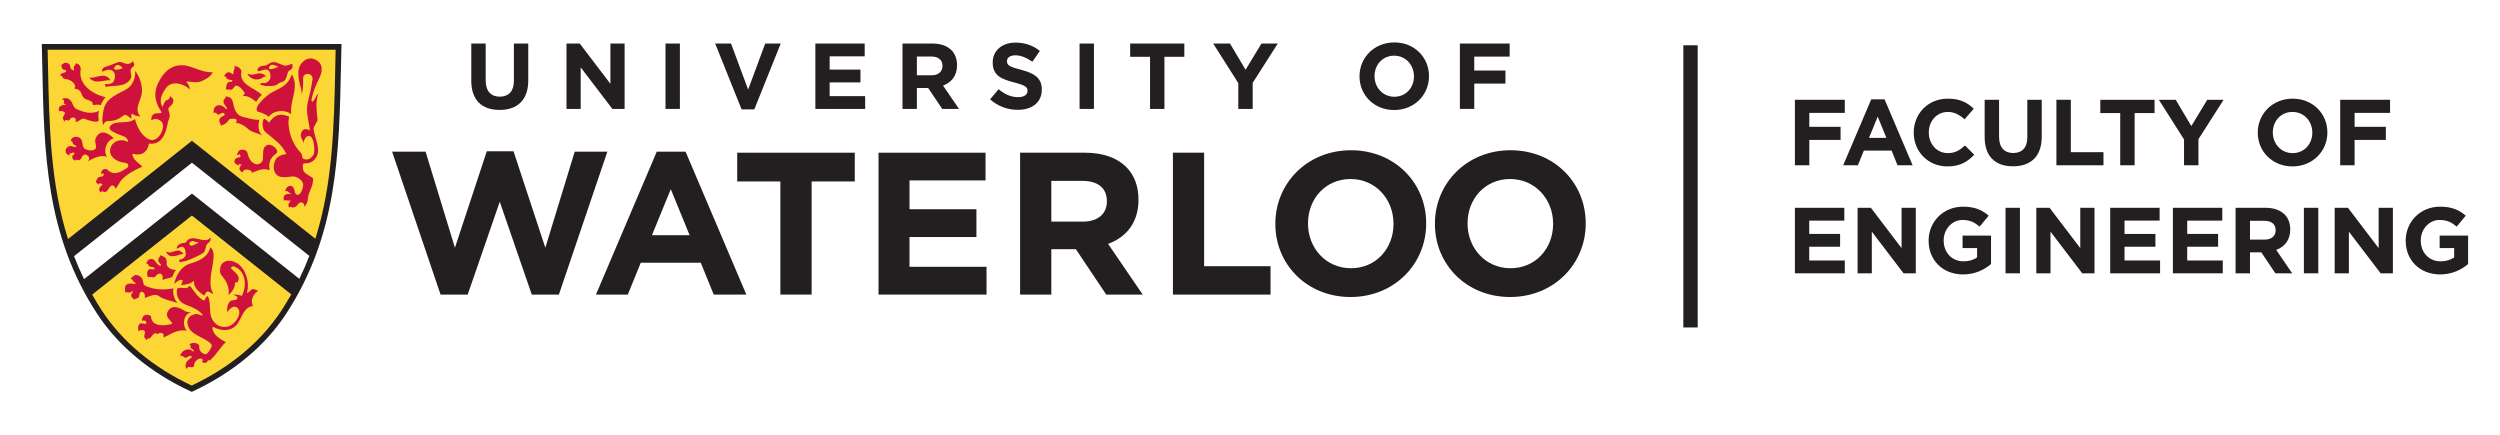 <?xml version="1.0" encoding="UTF-8" standalone="no"?>
<svg
   xmlns:dc="http://purl.org/dc/elements/1.1/"
   xmlns:cc="http://creativecommons.org/ns#"
   xmlns:rdf="http://www.w3.org/1999/02/22-rdf-syntax-ns#"
   xmlns:svg="http://www.w3.org/2000/svg"
   xmlns="http://www.w3.org/2000/svg"
   xmlns:sodipodi="http://sodipodi.sourceforge.net/DTD/sodipodi-0.dtd"
   xmlns:inkscape="http://www.inkscape.org/namespaces/inkscape"
   viewBox="0 0 783.784 136.439"
   height="136.439"
   width="783.784"
   xml:space="preserve"
   id="svg2"
   version="1.1"
   sodipodi:docname="Waterloo_Engineering_Logo_horiz_cmyk.svg"
   inkscape:version="0.92.5 (2060ec1f9f, 2020-04-08)"><sodipodi:namedview
     pagecolor="#ffffff"
     bordercolor="#666666"
     borderopacity="1"
     objecttolerance="10"
     gridtolerance="10"
     guidetolerance="10"
     inkscape:pageopacity="0"
     inkscape:pageshadow="2"
     inkscape:window-width="2084"
     inkscape:window-height="1016"
     id="namedview73"
     showgrid="false"
     fit-margin-top="10"
     fit-margin-left="10"
     fit-margin-right="10"
     fit-margin-bottom="10"
     inkscape:zoom="4.0974166"
     inkscape:cx="37.502359"
     inkscape:cy="51.871969"
     inkscape:window-x="638"
     inkscape:window-y="111"
     inkscape:window-maximized="0"
     inkscape:current-layer="svg2" /><defs
     id="defs6" /><path
     id="path14"
     style="fill:#231f20;fill-opacity:1;fill-rule:nonzero;stroke:none;stroke-width:0.133"
     d="m 122.929,47.557 h 10.495 l 9.204,30.115 9.985,-30.245 h 8.381 l 9.972,30.245 9.212,-30.115 h 10.235 l -15.196,44.796 h -8.499 L 156.685,63.256 146.631,92.353 h -8.509 l -15.192,-44.796"
     inkscape:connector-curvature="0" /><path
     id="path16"
     style="fill:#231f20;fill-opacity:1;fill-rule:nonzero;stroke:none;stroke-width:0.133"
     d="m 205.908,47.547 h 9.028 l 19.052,44.807 h -10.221 l -4.071,-9.99 h -18.804 l -4.068,9.99 h -9.983 z m 10.295,26.184 -5.899,-14.424 -5.907,14.424 z"
     inkscape:connector-curvature="0" /><path
     id="path18"
     style="fill:#231f20;fill-opacity:1;fill-rule:nonzero;stroke:none;stroke-width:0.133"
     d="m 244.655,56.889 h -13.531 v -9.017 h 36.861 v 9.017 h -13.527 v 35.464 h -9.804 V 56.889"
     inkscape:connector-curvature="0" /><path
     id="path20"
     style="fill:#231f20;fill-opacity:1;fill-rule:nonzero;stroke:none;stroke-width:0.133"
     d="m 275.427,47.872 h 33.551 v 8.693 h -23.832 v 9.031 h 20.976 v 8.715 h -20.976 v 9.334 h 24.145 v 8.708 h -33.864 V 47.872"
     inkscape:connector-curvature="0" /><path
     id="path22"
     style="fill:#231f20;fill-opacity:1;fill-rule:nonzero;stroke:none;stroke-width:0.133"
     d="m 319.816,47.872 h 20.344 c 5.649,0 10.029,1.583 12.957,4.513 2.477,2.473 3.811,5.96 3.811,10.156 v 0.133 c 0,7.181 -3.871,11.696 -9.528,13.789 l 10.857,15.89 h -11.439 l -9.525,-14.235 h -7.689 v 14.235 h -9.788 z m 19.704,21.605 c 4.772,0 7.5,-2.54 7.5,-6.288 V 63.063 c 0,-4.203 -2.929,-6.36 -7.693,-6.36 h -9.723 v 12.775 h 9.916"
     inkscape:connector-curvature="0" /><path
     id="path24"
     style="fill:#231f20;fill-opacity:1;fill-rule:nonzero;stroke:none;stroke-width:0.133"
     d="m 367.729,47.872 h 9.781 V 83.452 h 20.823 v 8.902 h -30.604 V 47.872"
     inkscape:connector-curvature="0" /><path
     id="path26"
     style="fill:#231f20;fill-opacity:1;fill-rule:nonzero;stroke:none;stroke-width:0.133"
     d="m 399.839,70.237 v -0.134 c 0,-12.632 9.973,-23 23.712,-23 13.715,0 23.575,10.233 23.575,22.881 v 0.119 c 0,12.656 -9.983,23.012 -23.703,23.012 -13.721,0 -23.584,-10.237 -23.584,-22.878 m 37.044,0 v -0.134 c 0,-7.607 -5.583,-13.978 -13.46,-13.978 -7.881,0 -13.345,6.229 -13.345,13.859 v 0.119 c 0,7.628 5.591,13.989 13.473,13.989 7.873,0 13.332,-6.22 13.332,-13.855"
     inkscape:connector-curvature="0" /><path
     id="path28"
     style="fill:#231f20;fill-opacity:1;fill-rule:nonzero;stroke:none;stroke-width:0.133"
     d="m 449.867,70.237 v -0.134 c 0,-12.632 9.975,-23 23.693,-23 13.735,0 23.583,10.233 23.583,22.881 v 0.119 c 0,12.656 -9.975,23.012 -23.703,23.012 -13.725,0 -23.573,-10.237 -23.573,-22.878 m 37.051,0 v -0.134 c 0,-7.607 -5.589,-13.978 -13.477,-13.978 -7.869,0 -13.341,6.229 -13.341,13.859 v 0.119 c 0,7.628 5.593,13.989 13.461,13.989 7.887,0 13.357,-6.22 13.357,-13.855"
     inkscape:connector-curvature="0" /><path
     id="path30"
     style="fill:#231f20;fill-opacity:1;fill-rule:nonzero;stroke:none;stroke-width:0.133"
     d="M 147.757,25.361 V 13.651 h 4.513 v 11.599 c 0,3.329 1.669,5.059 4.421,5.059 2.748,0 4.417,-1.669 4.417,-4.917 v -11.74 h 4.511 v 11.561 c 0,6.209 -3.483,9.256 -8.988,9.256 -5.504,0 -8.875,-3.072 -8.875,-9.107"
     inkscape:connector-curvature="0" /><path
     id="path32"
     style="fill:#231f20;fill-opacity:1;fill-rule:nonzero;stroke:none;stroke-width:0.133"
     d="m 177.608,13.651 h 4.157 l 9.605,12.62 v -12.62 h 4.452 v 20.493 h -3.837 l -9.929,-13.029 v 13.029 h -4.448 V 13.651"
     inkscape:connector-curvature="0" /><path
     id="path34"
     style="fill:#231f20;fill-opacity:1;fill-rule:nonzero;stroke:none;stroke-width:0.133"
     d="m 208.643,13.651 h 4.509 v 20.493 h -4.509 V 13.651"
     inkscape:connector-curvature="0" /><path
     id="path36"
     style="fill:#231f20;fill-opacity:1;fill-rule:nonzero;stroke:none;stroke-width:0.133"
     d="m 224.217,13.651 h 4.976 l 5.356,14.437 5.36,-14.437 h 4.861 l -8.284,20.643 h -3.985 l -8.284,-20.643"
     inkscape:connector-curvature="0" /><path
     id="path38"
     style="fill:#231f20;fill-opacity:1;fill-rule:nonzero;stroke:none;stroke-width:0.133"
     d="m 255.628,13.651 h 15.46 v 4.011 h -10.977 v 4.161 h 9.659 v 4.008 h -9.659 v 4.305 h 11.123 v 4.008 H 255.628 V 13.651"
     inkscape:connector-curvature="0" /><path
     id="path40"
     style="fill:#231f20;fill-opacity:1;fill-rule:nonzero;stroke:none;stroke-width:0.133"
     d="m 292.024,23.607 c 2.191,0 3.457,-1.173 3.457,-2.901 v -0.06 c 0,-1.929 -1.349,-2.928 -3.547,-2.928 h -4.481 v 5.889 z m -9.081,-9.956 h 9.372 c 2.608,0 4.629,0.729 5.975,2.079 1.14,1.14 1.756,2.752 1.756,4.685 v 0.06 c 0,3.308 -1.785,5.385 -4.393,6.353 l 5.008,7.316 h -5.268 l -4.396,-6.556 h -3.543 v 6.556 h -4.511 V 13.651"
     inkscape:connector-curvature="0" /><path
     id="path42"
     style="fill:#231f20;fill-opacity:1;fill-rule:nonzero;stroke:none;stroke-width:0.133"
     d="m 310.408,31.156 2.663,-3.188 c 1.844,1.524 3.777,2.488 6.12,2.488 1.844,0 2.953,-0.729 2.953,-1.932 v -0.056 c 0,-1.144 -0.7,-1.728 -4.127,-2.608 -4.127,-1.055 -6.791,-2.197 -6.791,-6.264 v -0.06 c 0,-3.719 2.988,-6.18 7.171,-6.18 2.987,0 5.535,0.939 7.613,2.608 l -2.343,3.396 c -1.815,-1.259 -3.603,-2.021 -5.327,-2.021 -1.728,0 -2.637,0.789 -2.637,1.787 v 0.06 c 0,1.345 0.883,1.78 4.425,2.689 4.153,1.087 6.496,2.577 6.496,6.153 v 0.06 c 0,4.067 -3.107,6.349 -7.524,6.349 -3.103,0 -6.239,-1.083 -8.693,-3.281"
     inkscape:connector-curvature="0" /><path
     id="path44"
     style="fill:#231f20;fill-opacity:1;fill-rule:nonzero;stroke:none;stroke-width:0.133"
     d="m 338.459,13.651 h 4.507 v 20.493 h -4.507 V 13.651"
     inkscape:connector-curvature="0" /><path
     id="path46"
     style="fill:#231f20;fill-opacity:1;fill-rule:nonzero;stroke:none;stroke-width:0.133"
     d="m 360.555,17.808 h -6.235 v -4.157 h 16.981 v 4.157 h -6.239 v 16.336 h -4.508 V 17.808"
     inkscape:connector-curvature="0" /><path
     id="path48"
     style="fill:#231f20;fill-opacity:1;fill-rule:nonzero;stroke:none;stroke-width:0.133"
     d="m 388.224,26.061 -7.875,-12.411 h 5.269 l 4.889,8.224 4.976,-8.224 h 5.121 l -7.873,12.329 v 8.164 h -4.508 v -8.083"
     inkscape:connector-curvature="0" /><path
     id="path50"
     style="fill:#231f20;fill-opacity:1;fill-rule:nonzero;stroke:none;stroke-width:0.133"
     d="m 443.297,23.956 v -0.055 c 0,-3.516 -2.583,-6.444 -6.215,-6.444 -3.627,0 -6.143,2.868 -6.143,6.384 v 0.06 c 0,3.508 2.572,6.436 6.207,6.436 3.628,0 6.151,-2.868 6.151,-6.381 z m -17.073,0 v -0.055 c 0,-5.833 4.6,-10.601 10.923,-10.601 6.324,0 10.861,4.712 10.861,10.541 v 0.06 c 0,5.825 -4.597,10.593 -10.925,10.593 -6.319,0 -10.859,-4.708 -10.859,-10.539"
     inkscape:connector-curvature="0" /><path
     id="path52"
     style="fill:#231f20;fill-opacity:1;fill-rule:nonzero;stroke:none;stroke-width:0.133"
     d="m 457.692,13.651 h 15.604 v 4.097 h -11.097 v 4.365 h 9.777 v 4.097 h -9.777 v 7.933 h -4.507 V 13.651"
     inkscape:connector-curvature="0" /><path
     id="path56"
     style="fill:#fcd634;fill-opacity:1;fill-rule:nonzero;stroke:none;stroke-width:0.133"
     d="M 60.188,44.744 20.701,75.832 C 14.354,56.171 14.532,35.623 14.019,14.693 h 92.128 c -0.511,20.979 -0.276,41.447 -6.664,61.153 L 60.188,44.744"
     inkscape:connector-curvature="0" /><path
     id="path58"
     style="fill:#fcd634;fill-opacity:1;fill-rule:nonzero;stroke:none;stroke-width:0.133"
     d="m 92.159,92.608 c -0.972,1.728 -2.011,3.449 -3.128,5.161 -7.019,10.787 -17.456,18.761 -28.924,24.087 -11.517,-5.327 -21.95,-13.3 -28.973,-24.087 -1.095,-1.676 -3.066,-5.043 -3.066,-5.043 L 60.188,67.093 92.159,92.608"
     inkscape:connector-curvature="0" /><path
     id="path60"
     style="fill:#cf123c;fill-opacity:1;fill-rule:nonzero;stroke:none;stroke-width:0.133"
     d="m 33.157,30.472 c -4.668,-0.988 -8.82,-4.456 -7.818,-8.857 0.011,-0.045 -0.179,-1.14 -0.582,-1.289 -0.034,-0.015 -0.097,-0.139 -0.167,-0.156 -0.175,-0.045 -0.324,-0.123 -0.473,-0.232 -0.052,-0.036 -0.271,-0.111 -0.271,-0.189 -0.082,0.183 -0.068,0.347 -0.19,0.511 -0.045,0.059 -0.112,0.148 -0.179,0.185 -0.082,0.041 -0.09,0.119 -0.153,0.179 -0.349,0.351 -0.163,0.888 -0.111,1.289 0.019,0.096 0.06,0.224 -0.064,0.247 -0.148,0.029 -0.029,-0.039 -0.201,-0.151 -0.041,-0.021 -0.101,-0.088 -0.145,-0.111 -0.074,-0.029 -0.365,-0.075 -0.413,-0.141 -0.052,-0.075 -0.03,-0.105 -0.101,-0.164 C 22.128,21.443 22.112,21.156 21.993,20.859 21.974,20.801 21.926,20.541 21.926,20.485 c 0,-0.299 -0.759,-0.779 -0.465,-0.532 0.1,0.085 -0.019,-0.12 -0.426,-0.22 -0.256,-0.068 -0.555,-0.052 -0.842,-0.015 -0.063,0.011 -0.119,0.059 -0.16,0.089 -0.298,0.231 -0.57,0.503 -0.957,0.521 0.063,-0.041 0.101,0.037 0.127,0.071 0.186,0.239 0.052,0.529 0.16,0.789 0.108,0.257 0.294,0.455 0.514,0.633 0.212,0.164 0.581,-0.06 0.745,0.231 0,-0.007 0.347,0.083 0.007,0.425 -0.629,0.633 -1.326,0.119 -1.844,1.296 0.786,-0.335 0.872,0.864 1.207,0.905 1.505,0.204 2.648,0.473 3.474,1.996 0.504,0.931 -0.905,0.972 0.369,1.192 0.648,0.112 1.08,0.436 1.404,0.897 0.343,0.476 0.391,1.125 0.756,1.572 0.269,0.32 0.369,0.388 0.694,0.656 0.141,0.119 0.607,0.241 0.778,0.283 0.176,0.049 0.28,0.133 0.444,0.193 0.175,0.068 0.361,0.127 0.511,0.249 0.123,0.104 0.443,0.213 0.517,0.363 0.131,0.252 0.027,0.513 0.165,0.769 0.04,0.072 0.238,0.012 0.323,0.039 0.074,0.025 0.253,0.037 0.302,0.025 0.305,-0.067 0.38,-0.089 0.607,-0.115 0.346,-0.041 0.309,0.071 0.759,0.048 0.093,0 0.131,0.067 0.261,0.067 0.089,0 0.238,0.096 0.264,0.015 0.134,-0.424 0.358,-0.841 0.615,-1.259 0.25,-0.413 0.227,-0.455 0.548,-0.893 -0.038,0.015 0.409,-0.299 0.373,-0.305"
     inkscape:connector-curvature="0" /><path
     id="path62"
     style="fill:#cf123c;fill-opacity:1;fill-rule:nonzero;stroke:none;stroke-width:0.133"
     d="m 21.512,31.016 c 1.367,0.737 1.184,2.555 2.414,3.143 2.19,1.043 4.805,1.759 7.137,0.615 -0.518,1.62 0.056,2.976 -0.171,3.159 -0.734,0.584 -2.958,-0.112 -4.38,-0.673 -0.98,-0.396 -1.777,1.064 -2.861,0.937 0.056,-0.125 0.179,-0.499 0.105,-0.729 -0.168,-0.529 -0.306,-0.685 -1.184,-0.581 -0.567,0.06 -0.328,0.529 -1.177,0.947 -0.335,-0.201 -1.051,-0.425 -1.155,0.212 -0.048,0.297 -0.644,-1.032 -0.525,-1.255 0.555,-0.992 0.667,-1.227 0.629,-1.443 -0.067,-0.328 -1.269,-0.771 -1.422,-0.495 -0.376,0.655 -1.479,-2.112 1.777,-1.937 -0.875,-0.559 -0.774,-0.655 -0.569,-1.325 0.026,-0.093 -0.303,-0.44 -0.526,-0.201 -0.075,-0.257 0.1,-0.537 0.302,-0.565 0.535,-0.076 1.061,-0.105 1.608,0.193"
     inkscape:connector-curvature="0" /><path
     id="path64"
     style="fill:#cf123c;fill-opacity:1;fill-rule:nonzero;stroke:none;stroke-width:0.133"
     d="m 27.99,24.311 c 1.974,0.455 4.928,-2.093 6.645,0.909 -1.267,-0.461 -5.009,1.541 -6.645,-0.909"
     inkscape:connector-curvature="0" /><path
     id="path66"
     style="fill:#cf123c;fill-opacity:1;fill-rule:nonzero;stroke:none;stroke-width:0.133"
     d="m 44.515,28.676 c -0.041,2.577 -2.708,5.356 -0.544,7.808 -0.883,-0.012 -1.929,-0.321 -2.543,-0.82 -0.343,-0.276 -0.269,1.229 -0.223,1.537 0.041,0.265 -1.643,-1.583 -2.272,-1.136 -1.787,1.285 -2.561,1.815 -5.213,1.915 -0.737,0.023 -1.121,0.619 -1.329,1.26 -0.599,-1.227 -0.153,-4.024 0.19,-5.26 0.938,-3.404 4.356,-4.417 7.105,-6.041 1.966,-1.169 2.808,-3.46 2.708,-5.692 1.396,1.744 2.154,4.243 2.123,6.429"
     inkscape:connector-curvature="0" /><path
     id="path68"
     style="fill:#cf123c;fill-opacity:1;fill-rule:nonzero;stroke:none;stroke-width:0.133"
     d="m 31.961,57.668 c 0.335,0.073 0.085,0.349 -0.045,0.432 -0.271,0.187 -0.461,0.409 -0.633,0.677 -0.134,0.201 -0.224,0.425 -0.175,0.673 0.033,0.183 0.097,0.348 0.164,0.515 0.045,0.1 0.142,0.16 0.22,0.251 0.03,0.029 0.153,0.183 0.153,0.192 -0.075,-0.26 0.294,-0.52 0.38,-0.472 1.699,0.987 1.795,-1.009 2.816,-1.688 0.432,-0.289 1.408,0.045 1.154,0.932 1.012,-0.544 1.313,-1.907 2.103,-2.764 1.751,-1.9 4.198,-3.159 6.522,-4.183 -0.841,-0.893 -2.078,-1.643 -2.703,-2.663 -0.313,-0.508 -0.682,-1.497 0.003,-1.32 2.858,0.749 4.459,-0.996 4.779,-3.243 4.228,0.549 5.329,-3.452 5.9,-6.476 0.276,-1.468 1.077,-1.595 0.201,-4.091 -0.365,-1.045 1.877,-1.388 1.493,-3.196 -0.104,-0.499 -0.723,-0.997 -1.088,-1.057 0.351,0.973 -1.281,1.219 -1.456,1.617 -0.276,0.621 -0.677,1.121 -0.733,1.772 -1.379,-1.907 -0.261,-4.2 1.032,-5.989 1.888,-2.599 5.803,-1.232 7.452,0.444 0.031,-0.843 -0.621,-1.912 -1.157,-2.428 1.541,-0.197 3.215,0.74 5.316,-0.373 1.213,-0.644 2.439,-1.196 3.008,-2.633 -2.581,0.357 -6.079,-1.632 -8.403,-2.037 -4.339,-0.752 -7.248,2.208 -8.799,5.732 -1.545,3.524 -0.555,6.153 1.121,8.787 0.421,0.667 -1.489,0.228 -2.241,0.623 -0.735,0.376 -1.036,1.281 -0.868,2.081 0.924,-0.993 3.377,-0.384 3.599,1.319 0.301,2.295 -2.012,5.632 -4.243,4.631 -2.392,-1.073 -3.748,-3.591 -4.541,-6.433 -2.041,1.763 -5.824,0.309 -7.578,2.027 -1.668,1.635 2.602,2.745 4.267,3.512 0.611,0.288 1.225,0.916 1.125,1.688 -2.604,-1.531 -5.742,0.204 -5.589,2.987 0.116,2.076 2.658,3.369 4.78,3.548 0.883,0.067 1.416,1.049 0.343,1.724 -1.885,1.177 -3.984,2.489 -6.014,0.361 -0.34,-0.353 -1.554,-0.135 -1.792,0.515 -0.119,0.312 -0.156,0.796 -0.108,1.113 0.108,-0.189 0.239,-0.465 0.41,-0.443 0.201,0.021 0.443,0.235 0.417,0.383 -0.174,1.048 -1.546,0.369 -1.97,1.181 -0.007,0.015 -0.03,0.029 -0.041,0.052 -0.025,0.067 -0.063,0.127 -0.093,0.183 -0.275,0.555 -0.659,0.897 0.026,1.329 -0.018,-0.104 0.335,0.44 0.328,0.533 0.037,-0.5 0.555,-0.492 0.555,-0.492 l 0.301,0.033 0.303,0.135"
     inkscape:connector-curvature="0" /><path
     id="path70"
     style="fill:#cf123c;fill-opacity:1;fill-rule:nonzero;stroke:none;stroke-width:0.133"
     d="m 23.147,47.872 c -0.268,-0.085 -0.547,0.019 -0.815,0.137 -0.168,0.075 -0.373,-0.004 -0.477,0.168 -0.063,0.104 -0.1,0.219 -0.067,0.339 0.019,0.063 0.045,0.183 0.097,0.22 -0.354,-0.029 -0.689,-0.268 -0.964,-0.515 -0.086,-0.081 -0.142,-0.171 -0.228,-0.257 -0.052,-0.059 -0.048,-0.163 -0.085,-0.241 -0.037,-0.081 -0.019,-0.176 -0.023,-0.263 -0.007,-0.243 -0.014,-0.499 0.097,-0.725 0.048,-0.105 0.1,-0.209 0.175,-0.3 0.059,-0.077 0.119,-0.133 0.186,-0.2 0.182,-0.172 0.384,-0.309 0.627,-0.38 0.349,-0.104 0.737,-0.075 1.072,0.075 0.269,0.112 0.589,0.1 0.868,0.179 0.153,0.041 0.432,-0.395 0.227,-0.44 -0.886,-0.216 -0.883,-0.461 -1.214,-1.356 -0.157,-0.179 -0.357,0.023 -0.447,0.116 -0.004,-1.721 2.041,-1.836 2.894,-1.151 1.266,1.012 0.316,3.005 1.869,3.553 0.808,0.289 1.665,0.511 2.499,0.156 1.501,-0.637 0.007,-2.145 0.488,-3.424 0.979,-2.573 3.151,-2.707 5.736,-0.227 -2.313,0.768 -3.394,3.825 -2.127,5.839 -2.041,-0.797 -4.611,0.552 -6.045,1.464 1.333,-1.333 -0.54,-2.409 -1.009,-2.171 l -0.57,0.395 c -0.272,0.343 -0.294,0.7 -0.63,1.028 -0.186,0.185 -0.294,0.219 -0.54,0.283 -0.339,0.089 -0.547,0.06 -0.848,-0.137 -0.056,-0.033 -0.239,0.04 -0.272,0.089 -0.164,0.197 -0.007,0.301 -0.011,0.376 -0.033,-0.029 -0.242,-0.201 -0.276,-0.224 -0.19,-0.141 -0.413,-0.268 -0.533,-0.469 -0.119,-0.197 -0.2,-0.696 -0.067,-0.968 0.134,-0.268 0.406,-0.353 0.589,-0.54 0.172,-0.172 -0.033,-0.436 -0.241,-0.467"
     inkscape:connector-curvature="0" /><path
     id="path72"
     style="fill:#cf123c;fill-opacity:1;fill-rule:nonzero;stroke:none;stroke-width:0.133"
     d="m 72.789,25.137 c 0.185,0.12 -0.015,0.451 -0.224,0.511 -0.249,0.071 -0.596,-0.033 -0.816,0.048 -0.972,0.357 -0.972,2.749 -0.837,2.473 0.145,-0.305 0.86,-0.104 1.327,-0.015 0.748,0.152 1.317,-1.371 1.816,-1.329 1.167,0.108 2.259,1.557 2.705,2.513 0.077,0.172 -0.492,0.179 -0.529,0.768 1.595,-0.149 2.935,0.887 4.087,1.828 0.563,-0.972 1.128,-1.575 1.761,-2.212 -2.395,-2.328 -7.152,-3.051 -6.419,-7.296 0.101,-0.544 -0.517,-1.021 -0.792,-1.289 -0.307,-0.297 -1.013,-0.312 -1.449,-0.417 0.459,0.939 -0.365,1.036 -0.245,2.525 0,0.052 -0.135,0.02 -0.187,0 -0.287,-0.127 -0.529,-0.301 -0.8,-0.472 -0.251,-0.153 -0.477,-0.112 -0.753,-0.072 -0.164,0.023 -0.317,0.097 -0.455,0.197 -0.227,0.16 -0.343,0.369 -0.499,0.6 -0.031,0.041 -0.06,0.089 -0.097,0.127 -0.052,0.052 -0.152,0.216 -0.16,0.295 0.124,-0.012 0.511,0.019 0.577,0.123 0.112,0.171 0.112,0.372 0.247,0.536 0.163,0.208 0.301,0.216 0.54,0.317 0.372,0.156 0.704,0.227 1.109,0.189"
     inkscape:connector-curvature="0" /><path
     id="path74"
     style="fill:#cf123c;fill-opacity:1;fill-rule:nonzero;stroke:none;stroke-width:0.133"
     d="m 78.98,23.428 c 1.493,-0.108 2.976,-1.255 4.627,0.681 -0.305,-0.145 -0.659,-0.193 -0.848,-0.044 -1.824,1.475 -4.047,0.976 -5.216,-0.849 0.476,-0.079 1.053,0.241 1.437,0.212"
     inkscape:connector-curvature="0" /><path
     id="path76"
     style="fill:#cf123c;fill-opacity:1;fill-rule:nonzero;stroke:none;stroke-width:0.133"
     d="m 85.444,28.847 c 2.455,-1.236 4.936,-2.233 5.944,-5.281 0.201,-0.596 0.652,0.887 0.683,0.969 1.3,3.717 -1.289,7.412 -0.756,11.204 -0.864,-0.529 -1.837,-0.895 -2.787,-0.924 -3.371,-0.097 -4.172,1.952 -4.361,1.765 -0.924,-0.939 -3.579,-1.74 -3.384,-1.564 -1.576,-1.453 2.971,-5.305 4.661,-6.169"
     inkscape:connector-curvature="0" /><path
     id="path78"
     style="fill:#cf123c;fill-opacity:1;fill-rule:nonzero;stroke:none;stroke-width:0.133"
     d="m 78.735,53.585 c 0.335,0.521 -0.112,-0.295 0.271,0.589 1.777,-0.745 3.615,-1.595 5.581,-0.797 -0.872,-3.997 2.045,-4.969 2.276,-5.565 0.369,-0.96 -1.579,-2.867 -3.047,-2.333 -1.876,0.671 -1.095,3.033 -1.448,4.691 -0.195,0.913 -1.328,1.587 -2.271,1.263 -1.549,-0.536 -2.172,-1.981 -2.555,-3.601 -0.257,-1.079 -2.359,-1.208 -2.817,-0.323 -1.288,2.501 0.771,-0.291 0.637,1.608 -0.023,0.324 -1.508,0.081 -1.843,1.209 -0.228,0.772 0.505,1.285 1.421,1.555 0.172,0.052 -0.177,-0.38 0.056,-0.477 0.168,-0.063 0.843,0.297 0.76,0.343 -0.883,0.539 -1.113,1.792 0.469,2.339 0.012,0.004 -0.115,-0.455 0.004,-0.54 1.236,-0.92 2.521,0.071 2.525,0.041"
     inkscape:connector-curvature="0" /><path
     id="path80"
     style="fill:#cf123c;fill-opacity:1;fill-rule:nonzero;stroke:none;stroke-width:0.133"
     d="m 52.001,78.863 c 1.479,0.685 1.956,-0.052 3.896,-0.364 0.272,-0.045 1.368,0.671 1.684,1.034 -1.945,0.307 -4.313,1.996 -5.58,-0.67"
     inkscape:connector-curvature="0" /><path
     id="path82"
     style="fill:#cf123c;fill-opacity:1;fill-rule:nonzero;stroke:none;stroke-width:0.133"
     d="m 51.212,80.42 c -0.093,-0.104 -0.22,-0.142 -0.339,-0.185 -0.12,-0.06 -0.249,-0.105 -0.391,-0.12 -0.035,-0.007 -0.28,-0.061 -0.317,-0.075 -0.007,0.083 0.104,0.312 0.041,0.366 -0.157,0.149 -0.213,0.11 -0.336,0.297 -0.045,0.075 -0.097,0.149 -0.115,0.232 -0.035,0.171 -0.108,0.364 -0.131,0.559 -0.004,0.096 0.033,0.327 0.056,0.416 0.015,0.052 0.119,0.261 0.148,0.321 0,0 0.236,0.254 0.224,0.237 0.272,0.276 0.049,0.112 0.383,0.455 0.176,0.156 -0.077,0.44 -0.241,0.395 -1.143,-0.327 -1.304,-1.661 -2.343,-2.063 -0.76,-0.292 -1.848,0.297 -1.963,1.452 0.253,-0.075 0.521,0.023 0.571,0.232 0.279,1.161 1.984,0.468 2.021,1.288 0.033,0.536 -1.273,-0.089 -1.788,0.253 -0.681,0.455 -0.775,1.765 -0.175,2.525 0.623,-0.59 1.393,0.276 1.996,-0.156 0.421,-0.298 0.571,-0.722 1.003,-0.917 1.308,-0.581 1.695,0.627 1.404,1.84 0.708,-0.327 2.373,-0.669 2.753,-0.775 0.688,-0.185 0.717,-1.78 1.564,-2.369 -1.2,-0.005 -2.679,-0.528 -3.013,-1.689 -0.031,-0.128 0.055,-0.269 0.067,-0.411 0.029,-0.448 -0.012,-0.879 -0.183,-1.289 -0.015,-0.044 -0.06,-0.096 -0.093,-0.148 -0.044,-0.068 -0.085,-0.134 -0.131,-0.202 -0.119,-0.164 -0.297,-0.247 -0.465,-0.349 -0.077,-0.045 -0.171,-0.061 -0.227,-0.134"
     inkscape:connector-curvature="0" /><path
     id="path84"
     style="fill:#cf123c;fill-opacity:1;fill-rule:nonzero;stroke:none;stroke-width:0.133"
     d="m 42.413,88.675 c 0.522,1.012 -2.059,-0.619 -3.028,0.893 -0.309,0.484 -0.141,1.572 -0.141,2.191 0.592,-0.544 1.18,0.483 2.29,-0.5 0.123,0.112 0.253,0.179 0.085,0.351 -0.409,0.416 -0.637,0.931 -0.421,1.423 0.134,0.327 1.054,0.976 1.062,0.924 0.093,-0.671 1.229,0 1.404,-1.312 0.077,-0.536 0.235,-1.429 1.017,-1.109 0.707,0.298 0.857,1.102 0.689,1.9 1.136,-0.365 3.128,-1.535 4.316,-0.671 1.603,1.155 4.228,1.632 6.101,2.212 -1.244,-0.864 -1.639,-3.115 -1.431,-4.581 -2.945,0.581 -6.04,0.484 -8.772,-0.781 -0.748,-0.344 -0.648,-1.208 -0.875,-1.923 -0.253,-0.796 -1.263,-1.534 -2.175,-1.467 -0.492,0.036 -1.669,1.066 -1.445,1.118 -0.078,-0.016 -0.074,0.148 -0.112,0.222 0.22,-0.141 0.503,0 0.6,0.237 0.075,0.172 0.145,0.351 0.283,0.493 0.167,0.164 0.458,0.202 0.551,0.38"
     inkscape:connector-curvature="0" /><path
     id="path86"
     style="fill:#cf123c;fill-opacity:1;fill-rule:nonzero;stroke:none;stroke-width:0.133"
     d="m 49.476,104.772 c 0.571,-0.7 1.047,-0.327 1.296,-0.32 0.6,0.021 0.559,0.864 0.496,1.4 2.343,-1.132 4.573,-2.748 7.327,-2.153 -1.603,-1.676 -1.036,-5.273 1.229,-5.72 0,0 -1.46,-0.24 -1.617,-0.336 -1.967,-1.243 -4.372,-2.436 -5.695,0.18 -0.66,1.296 0.551,2.345 1.452,3.417 0.164,0.195 -0.1,0.315 -0.312,0.373 -2.149,0.552 -6.116,0.872 -6.296,-2.347 -0.019,-0.327 -0.848,-0.594 -1.385,-0.581 -1.593,0.054 -1.568,2.079 -1.389,1.939 0.351,-0.263 1.416,-0.164 1.289,0.647 -0.12,0.76 -1.605,-0.403 -2.197,0.366 -0.5,0.633 -0.481,1.684 -0.131,2.391 -0.071,-0.26 0.231,-0.455 0.392,-0.476 1.652,-0.276 1.747,0.298 1.255,1.9 -0.037,0.12 0.488,1.132 0.837,1.221 -0.029,-0.008 -0.023,-0.231 0.027,-0.306 0.044,-0.074 0.127,-0.133 0.208,-0.163 0.183,-0.06 0.365,-0.052 0.544,-0.098 0.089,-0.03 0.153,-0.083 0.235,-0.127 0.131,-0.081 0.22,-0.2 0.309,-0.32 0.388,-0.476 0.727,-1.103 1.375,-1.161 0.297,-0.031 0.488,0.104 0.744,0.268"
     inkscape:connector-curvature="0" /><path
     id="path88"
     style="fill:#cf123c;fill-opacity:1;fill-rule:nonzero;stroke:none;stroke-width:0.133"
     d="m 66.576,112.244 c 1.509,-1.497 2.604,-3.501 4.216,-4.961 -1.768,-1.044 -3.967,-2.131 -4.197,-4.477 -0.019,-0.156 0.243,-0.335 0.305,-0.304 2.463,1.384 5.785,1.496 7.565,-1.021 1.431,-2.033 2.056,-5.335 4.849,-5.528 -0.932,-1.78 0.116,-3.844 1.647,-4.789 -0.519,-0.195 -1.181,-0.619 -1.763,-0.515 -0.704,0.127 -1.005,1.08 -1.809,1.229 1.267,-4.268 -1.184,-10.228 -5.881,-10.124 -0.883,0.022 -2.023,0.731 -2.309,1.692 -0.272,0.908 -0.409,2.048 0.241,2.831 1.539,1.84 2.649,3.851 2.164,6.279 1.096,-0.945 2.105,-2.339 2.068,-3.82 -0.004,-0.375 0.675,-0.107 0.771,-0.263 1.289,-1.878 -0.816,-3.047 -1.929,-4.231 -0.309,-0.32 0.477,-0.82 0.577,-0.781 4.031,1.206 4.413,6.168 2.685,9.392 -0.457,-0.572 -2.168,-0.379 -2.745,-0.58 1.889,0.953 1.397,1.087 1.323,1.401 -0.141,0.566 -1.836,0.32 -2.164,0.736 -0.565,0.723 -0.991,1.044 -1.035,3.442 0.781,-0.848 1.805,-2.121 2.916,-1.556 2.376,1.221 -0.119,5.319 -2.355,5.997 -1.911,0.58 -3.676,-0.031 -4.861,-1.692 -1.712,-2.405 -0.468,-5.317 -1.683,-7.761 -1.013,0.253 -0.783,1.57 -1.311,1.333 -1.863,-0.866 -2.921,-2.854 -4.269,-4.523 -0.559,0.202 -0.808,0.715 -1.344,0.693 -0.797,-0.037 -2.301,-0.275 -2.627,0.119 -0.368,0.469 -0.644,3.852 2.648,5.081 2.236,0.835 4.008,1.58 5.417,3.321 -0.947,0.076 -1.275,-0.38 -2.045,-0.408 -0.76,-0.031 -1.237,0.268 -1.815,0.559 -0.547,0.281 -1.188,1.355 -1.08,2.22 0.515,4.096 5.327,4.148 7.539,6.74 0.384,0.44 -0.577,2.22 -1.487,2.943 -0.771,0.612 -2.621,-0.931 -2.319,-2.242 0.241,-1.044 -2.284,-1.744 -3.167,-0.545 0.349,-0.044 0.439,0.195 0.405,0.351 -0.156,0.969 1.04,1.006 1.003,1.497 -0.056,0.679 -0.641,-0.282 -1.103,-0.372 -1.02,-0.201 -2.033,0.157 -2.629,0.968 -0.18,0.246 -0.581,0.641 -0.403,1.058 0.779,-0.38 1.184,0.833 1.911,0.454 0.443,-0.223 0.804,-0.611 1.337,-0.476 0.213,0.06 0.432,0.344 0.239,0.461 -1.42,0.917 -2.555,2.187 -1.527,3.648 0.025,-0.344 0.293,-0.583 0.509,-0.642 0.413,-0.118 0.961,0.163 1.367,0.03 0.659,-0.223 0.317,-0.871 0.569,-1.34 0.396,-0.743 1.737,-1.964 2.493,-1.069 0.137,0.156 0.029,0.756 -0.377,0.756 0.413,0 0.791,0.402 1.144,0.328 0.101,-0.015 0.205,-0.015 0.295,-0.068 0.081,-0.036 0.171,-0.059 0.231,-0.119 0.167,-0.172 0.361,-0.347 0.388,-0.607 0.304,0.022 0.688,0.059 0.889,-0.208 0.189,-0.255 0.432,-0.456 0.644,-0.656"
     inkscape:connector-curvature="0" /><path
     id="path90"
     style="fill:#cf123c;fill-opacity:1;fill-rule:nonzero;stroke:none;stroke-width:0.133"
     d="m 59.712,82.611 c 2.637,-0.737 5.568,-2.108 6.201,-5.037 0.801,0.478 1.051,1.572 1.061,2.243 0.056,3.673 -1.549,6.855 -0.771,10.699 0.089,0.432 0.883,1.801 0.521,1.645 -0.44,-0.2 -1.368,-1.073 -1.877,-0.671 -0.64,0.5 -0.596,1.297 -0.905,1.11 -1.159,-0.708 -2.384,-1.751 -2.951,-3.092 -0.215,-0.514 -0.125,-1.602 -0.267,-1.444 -0.88,0.96 -2.687,1.161 -4.023,1.371 0.305,-0.276 0.577,-1.371 0.528,-1.595 -1.049,-0.529 -2.559,1.273 -2.537,1.043 0.057,-0.581 0.12,-0.76 0.176,-0.917 0.783,-2.308 2.261,-4.64 4.843,-5.355"
     inkscape:connector-curvature="0" /><path
     id="path92"
     style="fill:#cf123c;fill-opacity:1;fill-rule:nonzero;stroke:none;stroke-width:0.133"
     d="m 38.231,21.472 c 0.112,-0.051 0.168,-0.125 0.157,-0.144 -0.961,-1.341 -2.114,-1.208 -2.598,-0.012 -0.332,0.812 1.592,0.552 2.441,0.156 m 1.874,-1.431 c 0.681,-0.015 1.188,-0.437 1.623,-0.9 -0.033,0.387 0.529,0.931 0.32,1.341 -0.26,0.513 -0.92,0.823 -1.05,1.303 -0.272,0.983 0.518,1.937 -0.056,2.913 -1.698,2.864 -5.395,1.915 -7.921,2.551 0.171,-0.309 -0.044,-0.771 -0.234,-0.897 1.121,0.145 2.611,-0.1 2.913,-0.945 0.368,-1.044 0.555,-1.819 0.063,-2.679 -0.809,-1.427 -2.492,-0.756 -3.755,-0.265 -0.197,-0.879 0.63,-1.419 1.106,-1.541 1.337,-0.351 2.552,-0.932 3.799,-1.393 1.085,-0.411 2.077,0.544 3.19,0.513"
     inkscape:connector-curvature="0" /><path
     id="path94"
     style="fill:#cf123c;fill-opacity:1;fill-rule:nonzero;stroke:none;stroke-width:0.133"
     d="m 87.24,20.959 c 0.104,-0.06 -0.087,0.081 0.003,-0.008 -1.047,-0.521 -2.407,-1.207 -2.887,0.187 -0.349,1.028 1.975,0.309 2.884,-0.179 m 1.671,4.488 c -0.357,0.309 -0.964,0.301 -1.369,0.585 -0.253,0.172 -0.481,0.357 -0.739,0.515 -0.121,0.073 -0.484,0.237 -0.617,0.268 -0.369,0.096 -0.291,0.052 -0.627,0.096 -0.205,0.029 -0.301,0.037 -0.503,0.037 -0.204,0 -0.827,0.019 -1.028,0.015 -0.48,-0.007 -0.563,0.021 -1.043,-0.052 -0.279,-0.044 -0.54,-0.119 -0.8,-0.208 -0.173,-0.06 -0.36,-0.089 -0.547,-0.097 0.023,-0.191 0.045,-0.399 0.197,-0.525 0.201,-0.176 0.243,-0.019 0.532,-0.044 0.011,-0.004 0.416,0.033 0.428,0.033 0.067,0 0.152,-0.004 0.22,-0.016 0.125,-0.017 0.233,-0.044 0.345,-0.096 0.145,-0.068 0.303,-0.112 0.432,-0.216 0.045,-0.037 0.097,-0.075 0.145,-0.12 0.097,-0.092 0.224,-0.141 0.313,-0.249 0.275,-0.331 0.48,-0.659 0.507,-1.091 0.029,-0.32 0.056,-0.648 -0.004,-0.976 -0.008,-0.052 -0.019,-0.104 -0.023,-0.149 -0.021,-0.253 -0.145,-0.492 -0.268,-0.729 -0.733,-1.401 -2.489,-0.031 -3.696,-0.089 0,-0.268 -0.027,-0.76 0.112,-0.935 0.856,-1.108 2.184,-0.563 2.877,-1.073 2.316,-1.717 2.935,-0.48 5.356,0.189 0.729,0.205 1.768,-0.253 2.457,-0.551 0.171,-0.067 0.168,1.028 0.083,1.251 -0.291,0.768 -1.084,0.731 -1.363,1.416 -0.408,1.013 -0.475,2.436 -1.543,2.943"
     inkscape:connector-curvature="0" /><path
     id="path96"
     style="fill:#cf123c;fill-opacity:1;fill-rule:nonzero;stroke:none;stroke-width:0.133"
     d="m 59.857,77.001 c 0.413,0.156 1.641,-0.523 2.085,-0.768 0.112,-0.067 0.187,-0.17 0.272,-0.253 0.008,-0.016 -0.007,-0.044 -0.027,-0.044 -0.353,-0.075 -0.669,-0.097 -1.016,-0.135 -0.257,-0.037 -0.451,-0.208 -0.712,-0.261 -0.067,-0.015 -0.131,-0.007 -0.201,0.024 -0.097,0.036 -0.129,0.111 -0.211,0.148 -0.124,0.052 -0.303,0.052 -0.415,0.156 -0.115,0.104 -0.216,0.203 -0.251,0.351 -0.048,0.172 -0.007,0.424 0.112,0.567 0.093,0.119 0.232,0.172 0.363,0.216 m 3.184,-1.871 c 1.076,0.254 2.247,0.283 2.939,-0.656 0.344,1.453 -0.991,1.64 -1.236,2.346 -0.372,1.088 -0.351,2.168 -1.397,2.727 -2.089,1.11 -4.7,2.444 -7.096,2.644 0.019,-0.296 -0.181,-0.833 0.201,-0.848 0.839,-0.037 1.491,-0.662 1.684,-1.161 0.261,-0.686 -0.037,-2.362 -0.663,-2.691 -0.723,-0.379 -1.352,0.201 -2.019,0.492 -0.276,-0.731 0.868,-1.952 2.663,-1.84 -0.048,-0.008 0.887,-1.028 0.845,-0.991 1.173,-0.812 2.459,-0.403 4.079,-0.023"
     inkscape:connector-curvature="0" /><path
     id="path98"
     style="fill:#cf123c;fill-opacity:1;fill-rule:nonzero;stroke:none;stroke-width:0.133"
     d="m 95.597,64.963 c -0.033,-0.357 0.845,-1.408 0.868,-2.183 0.085,-2.629 1.668,-3.869 1.717,-6.676 0.007,-0.735 -3.024,-1.424 -3.159,-3.003 -0.063,-0.783 -0.32,-1.915 0.465,-1.893 1.005,0.016 1.993,-0.164 2.704,-0.788 3.173,-2.792 0.495,-6.609 0.112,-9.98 -0.085,-0.743 1.281,-2.333 1.244,-2.855 -0.224,-2.86 -0.752,-5.468 0.268,-8.276 -0.797,0.716 -1.04,1.892 -1.709,2.496 -0.324,0.297 -0.484,-0.365 -0.461,-0.469 0.399,-2.473 1.385,-4.633 2.528,-6.981 1.356,-2.785 0.675,-5.047 -1.828,-5.876 -2.295,-0.764 -4.511,1.371 -4.761,3.568 -0.231,2.015 0.4,4.428 0.872,6.079 0.139,0.484 0.056,1.031 0.157,1.448 0.412,-1.665 0.457,-3.4 0.432,-5.165 -0.008,-0.425 0.335,-1.001 0.775,-1.132 1.489,-0.432 2.26,0.648 2.164,1.485 -0.328,2.637 -0.86,4.66 -1.491,7.279 -0.723,2.991 0.351,5.956 0.664,8.868 -1.148,-0.679 -2.392,-0.707 -2.835,1.08 -0.243,0.951 0.613,1.949 0.879,2.791 0.027,-1.144 1.107,-2.705 2.152,-2.008 1.285,0.857 1.333,4.959 1.048,5.5 -0.623,1.188 -1.651,2.037 -3.073,1.62 -0.801,-0.239 -0.476,-1.423 -0.957,-1.929 -2.559,-2.644 -3.724,-5.809 -3.944,-9.463 -0.035,-0.533 0.245,-1.941 0.167,-1.971 -3.344,-1.377 -4.887,-0.004 -6.276,1.971 -0.239,-0.6 -1.516,-1.435 -1.616,-1.248 -0.635,1.177 -0.451,3.315 0.499,4.145 2.577,2.232 5.136,3.729 6.585,6.915 -1.549,0.201 -3.057,0.648 -3.651,2.268 -0.621,1.688 -0.409,4.039 1.375,4.724 1.453,0.563 3.953,-0.063 4.5,0.003 1.541,0.203 3.271,1.536 3.028,2.995 -0.012,0.075 -0.663,3.489 -2.137,2.645 -0.801,-0.461 -0.351,-2.332 -1.573,-2.623 -1.639,-0.401 -2.044,1.896 -1.836,1.699 0.527,-0.499 0.888,0.328 1.904,0.887 -3.437,-0.745 -2.369,2.408 -2.247,2.057 0.176,-0.491 0.801,0.024 2.035,-0.067 0.041,0 -0.269,0.261 -0.287,0.291 -0.193,0.313 -0.291,0.469 -0.429,0.805 -0.067,0.156 -0.06,0.328 -0.036,0.492 0.015,0.171 0.073,0.312 0.167,0.461 0.015,0.029 0.049,0.059 0.087,0.081 0.015,0 0.063,0.081 0.069,0.081 0.079,0.008 -0.063,-0.245 0.135,-0.26 0.045,0 0.193,-0.023 0.231,-0.007 0.093,0.029 0.208,0.088 0.305,0.119 0.087,0.021 0.179,0.037 0.28,0.052 0.231,0.029 0.316,0.037 0.521,-0.031 0.171,-0.059 0.347,-0.096 0.511,-0.216 -0.224,0.157 0.241,-0.223 0.22,-0.179 0.215,-0.461 0.349,-0.327 0.395,-0.409 0.364,-0.693 0.681,-0.76 1.489,-0.663 0.077,0.008 0.227,0.171 0.276,0.245 0.055,0.089 0.223,0.521 0.193,0.365 0.06,0.32 0.257,0.521 0.287,0.835"
     inkscape:connector-curvature="0" /><path
     id="path100"
     style="fill:#cf123c;fill-opacity:1;fill-rule:nonzero;stroke:none;stroke-width:0.133"
     d="m 70.808,33.313 c -0.208,-0.131 -0.276,-0.451 -0.421,-0.584 -0.044,-0.045 -0.083,-0.097 -0.127,-0.149 -0.071,-0.075 -0.108,-0.179 -0.135,-0.276 -0.141,-0.491 -0.071,-1.072 0.373,-1.4 0.019,-0.016 0.015,-0.045 0.023,-0.06 0.025,-0.045 0.092,-0.067 0.104,-0.104 0.011,-0.045 0.085,-0.045 0.06,-0.097 0.033,0.011 0.033,-0.029 0.044,-0.044 0.089,-0.112 0.093,-0.317 -0.079,-0.373 0.147,0.012 0.287,0.008 0.432,0.041 0.056,0.011 0.112,0.025 0.164,0.033 0.544,0.071 1.229,0.313 1.375,0.861 l 0.189,0.219 c 0.567,1.312 0.373,4.544 3.52,5.319 1.64,0.407 3.285,0.917 4.967,0.887 -0.407,1.636 -0.403,3.713 0.895,4.901 -1.887,-1.031 -3.145,-0.812 -4.784,-2.369 -0.735,-0.691 -2.44,-1.637 -3.263,-1.496 -0.343,0.052 0.469,-1.095 -0.291,-1.323 -0.496,-0.145 -1.821,-0.116 -2.049,0.228 -1.087,1.635 -2.231,1.624 -2.615,1.955 0.44,-0.376 -1.783,-2.187 0.98,-3.169 0.261,-0.096 0.361,-0.7 0.033,-0.849 -0.54,-0.249 -0.987,0.123 -1.523,0.432 -0.611,0.365 -0.752,-0.96 -1.711,-0.473 -0.201,-2.841 2.332,-3.08 3.837,-1.315 0.104,0.133 0.528,-0.023 0.353,-0.175 l -0.353,-0.619"
     inkscape:connector-curvature="0" /><path
     id="path102"
     style="fill:#231f20;fill-opacity:1;fill-rule:nonzero;stroke:none;stroke-width:0.133"
     d="m 105.111,20.955 c -0.388,18.649 -0.771,36.579 -6.247,53.894 L 60.177,44.133 21.33,74.937 c -5.509,-17.348 -5.889,-35.317 -6.28,-54.008 -0.034,-1.773 -0.074,-3.555 -0.116,-5.341 H 105.229 c -0.041,1.795 -0.079,3.583 -0.119,5.367 z M 88.279,97.287 C 81.933,107.029 72.193,115.183 60.107,120.873 47.997,115.197 38.246,107.044 31.883,97.287 c -1.066,-1.633 -2.056,-3.279 -2.988,-4.926 L 60.173,67.571 91.307,92.288 c -0.943,1.675 -1.944,3.338 -3.028,4.999 z M 23.215,80.308 60.173,51.011 l 36.803,29.224 c -0.924,2.412 -1.96,4.804 -3.123,7.195 L 60.177,60.688 26.347,87.512 c -1.162,-2.391 -2.201,-4.789 -3.133,-7.204 z m -10.112,-66.508 0.022,0.916 c 0.053,2.089 0.093,4.172 0.137,6.249 0.567,27.104 1.099,52.705 17.123,77.296 6.606,10.145 16.759,18.583 29.346,24.416 l 0.376,0.179 0.376,-0.179 c 12.567,-5.848 22.7,-14.284 29.297,-24.416 16.019,-24.583 16.556,-50.173 17.119,-77.269 0.048,-2.089 0.089,-4.179 0.141,-6.276 l 0.023,-0.916 H 13.103"
     inkscape:connector-curvature="0" /><path
     id="path104"
     style="fill:#231f20;fill-opacity:1;fill-rule:nonzero;stroke:none;stroke-width:0.133"
     d="m 527.747,14.196 h 4.5 V 102.663 h -4.5 V 14.196"
     inkscape:connector-curvature="0" /><path
     id="path106"
     style="fill:#231f20;fill-opacity:1;fill-rule:nonzero;stroke:none;stroke-width:0.133"
     d="m 562.728,31.281 h 15.636 v 4.108 h -11.12 v 4.371 h 9.8 v 4.107 h -9.8 v 7.951 h -4.516 V 31.281"
     inkscape:connector-curvature="0" /><path
     id="path108"
     style="fill:#231f20;fill-opacity:1;fill-rule:nonzero;stroke:none;stroke-width:0.133"
     d="m 591.416,43.221 -2.728,-6.659 -2.728,6.659 z m -4.752,-12.088 h 4.167 l 8.801,20.684 h -4.724 l -1.879,-4.605 h -8.683 l -1.879,4.605 h -4.605 l 8.801,-20.684"
     inkscape:connector-curvature="0" /><path
     id="path110"
     style="fill:#231f20;fill-opacity:1;fill-rule:nonzero;stroke:none;stroke-width:0.133"
     d="m 599.98,41.608 v -0.059 c 0,-5.839 4.401,-10.62 10.708,-10.62 3.873,0 6.191,1.291 8.099,3.168 l -2.876,3.315 c -1.584,-1.437 -3.197,-2.317 -5.251,-2.317 -3.463,0 -5.956,2.875 -5.956,6.396 v 0.059 c 0,3.521 2.435,6.455 5.956,6.455 2.347,0 3.784,-0.939 5.397,-2.407 l 2.875,2.905 c -2.112,2.259 -4.459,3.667 -8.419,3.667 -6.045,0 -10.533,-4.664 -10.533,-10.561"
     inkscape:connector-curvature="0" /><path
     id="path112"
     style="fill:#231f20;fill-opacity:1;fill-rule:nonzero;stroke:none;stroke-width:0.133"
     d="M 622.215,43.016 V 31.281 h 4.519 v 11.617 c 0,3.344 1.672,5.075 4.429,5.075 2.757,0 4.429,-1.672 4.429,-4.928 V 31.281 h 4.519 v 11.588 c 0,6.22 -3.491,9.271 -9.007,9.271 -5.516,0 -8.889,-3.08 -8.889,-9.124"
     inkscape:connector-curvature="0" /><path
     id="path114"
     style="fill:#231f20;fill-opacity:1;fill-rule:nonzero;stroke:none;stroke-width:0.133"
     d="m 644.713,31.281 h 4.517 v 16.429 h 10.239 v 4.107 h -14.756 V 31.281"
     inkscape:connector-curvature="0" /><path
     id="path116"
     style="fill:#231f20;fill-opacity:1;fill-rule:nonzero;stroke:none;stroke-width:0.133"
     d="m 664.719,35.448 h -6.249 v -4.167 h 17.016 v 4.167 h -6.248 v 16.369 h -4.519 V 35.448"
     inkscape:connector-curvature="0" /><path
     id="path118"
     style="fill:#231f20;fill-opacity:1;fill-rule:nonzero;stroke:none;stroke-width:0.133"
     d="m 684.724,43.72 -7.892,-12.439 h 5.281 l 4.9,8.244 4.987,-8.244 h 5.133 l -7.891,12.351 v 8.185 h -4.519 v -8.097"
     inkscape:connector-curvature="0" /><path
     id="path120"
     style="fill:#231f20;fill-opacity:1;fill-rule:nonzero;stroke:none;stroke-width:0.133"
     d="m 724.941,41.608 v -0.059 c 0,-3.521 -2.583,-6.455 -6.22,-6.455 -3.639,0 -6.16,2.875 -6.16,6.396 v 0.059 c 0,3.521 2.58,6.455 6.219,6.455 3.637,0 6.161,-2.876 6.161,-6.396 z m -17.104,0 v -0.059 c 0,-5.839 4.607,-10.62 10.943,-10.62 6.337,0 10.884,4.723 10.884,10.561 v 0.059 c 0,5.839 -4.605,10.62 -10.943,10.62 -6.336,0 -10.884,-4.723 -10.884,-10.561"
     inkscape:connector-curvature="0" /><path
     id="path122"
     style="fill:#231f20;fill-opacity:1;fill-rule:nonzero;stroke:none;stroke-width:0.133"
     d="m 733.681,31.281 h 15.636 v 4.108 h -11.12 v 4.371 h 9.8 v 4.107 h -9.8 v 7.951 h -4.516 V 31.281"
     inkscape:connector-curvature="0" /><path
     id="path124"
     style="fill:#231f20;fill-opacity:1;fill-rule:nonzero;stroke:none;stroke-width:0.133"
     d="m 562.728,65.148 h 15.489 v 4.02 h -11.001 v 4.165 h 9.681 v 4.019 h -9.681 v 4.313 h 11.148 v 4.019 h -15.636 V 65.148"
     inkscape:connector-curvature="0" /><path
     id="path126"
     style="fill:#231f20;fill-opacity:1;fill-rule:nonzero;stroke:none;stroke-width:0.133"
     d="m 582.381,65.148 h 4.165 l 9.623,12.645 V 65.148 h 4.46 v 20.536 h -3.844 L 586.84,72.629 v 13.055 h -4.459 V 65.148"
     inkscape:connector-curvature="0" /><path
     id="path128"
     style="fill:#231f20;fill-opacity:1;fill-rule:nonzero;stroke:none;stroke-width:0.133"
     d="m 604.644,75.475 v -0.059 c 0,-5.839 4.548,-10.62 10.767,-10.62 3.697,0 5.927,0.999 8.068,2.817 l -2.845,3.432 c -1.584,-1.32 -2.993,-2.084 -5.369,-2.084 -3.285,0 -5.896,2.905 -5.896,6.396 v 0.059 c 0,3.756 2.581,6.514 6.219,6.514 1.644,0 3.111,-0.411 4.255,-1.232 V 77.764 h -4.547 v -3.903 h 8.919 v 8.919 c -2.113,1.791 -5.017,3.256 -8.772,3.256 -6.396,0 -10.797,-4.488 -10.797,-10.561"
     inkscape:connector-curvature="0" /><path
     id="path130"
     style="fill:#231f20;fill-opacity:1;fill-rule:nonzero;stroke:none;stroke-width:0.133"
     d="m 628.756,65.148 h 4.519 v 20.536 h -4.519 V 65.148"
     inkscape:connector-curvature="0" /><path
     id="path132"
     style="fill:#231f20;fill-opacity:1;fill-rule:nonzero;stroke:none;stroke-width:0.133"
     d="m 638.408,65.148 h 4.165 l 9.621,12.645 V 65.148 h 4.46 v 20.536 h -3.844 L 642.865,72.629 v 13.055 h -4.457 V 65.148"
     inkscape:connector-curvature="0" /><path
     id="path134"
     style="fill:#231f20;fill-opacity:1;fill-rule:nonzero;stroke:none;stroke-width:0.133"
     d="m 661.58,65.148 h 15.491 v 4.02 h -11.001 v 4.165 h 9.68 v 4.019 h -9.68 v 4.313 h 11.148 v 4.019 H 661.58 V 65.148"
     inkscape:connector-curvature="0" /><path
     id="path136"
     style="fill:#231f20;fill-opacity:1;fill-rule:nonzero;stroke:none;stroke-width:0.133"
     d="m 681.235,65.148 h 15.489 v 4.02 h -11.001 v 4.165 h 9.681 v 4.019 h -9.681 v 4.313 h 11.148 v 4.019 h -15.636 V 65.148"
     inkscape:connector-curvature="0" /><path
     id="path138"
     style="fill:#231f20;fill-opacity:1;fill-rule:nonzero;stroke:none;stroke-width:0.133"
     d="m 709.981,75.124 c 2.201,0 3.463,-1.175 3.463,-2.905 v -0.058 c 0,-1.936 -1.349,-2.933 -3.549,-2.933 h -4.489 v 5.897 z m -9.093,-9.976 h 9.388 c 2.611,0 4.635,0.733 5.984,2.084 1.145,1.144 1.76,2.757 1.76,4.693 v 0.059 c 0,3.315 -1.789,5.398 -4.4,6.365 l 5.016,7.335 h -5.281 l -4.399,-6.571 h -3.551 v 6.571 h -4.517 V 65.148"
     inkscape:connector-curvature="0" /><path
     id="path140"
     style="fill:#231f20;fill-opacity:1;fill-rule:nonzero;stroke:none;stroke-width:0.133"
     d="m 722.3,65.148 h 4.519 v 20.536 h -4.519 V 65.148"
     inkscape:connector-curvature="0" /><path
     id="path142"
     style="fill:#231f20;fill-opacity:1;fill-rule:nonzero;stroke:none;stroke-width:0.133"
     d="m 731.952,65.148 h 4.165 l 9.623,12.645 V 65.148 h 4.459 v 20.536 h -3.844 L 736.409,72.629 v 13.055 h -4.457 V 65.148"
     inkscape:connector-curvature="0" /><path
     id="path144"
     style="fill:#231f20;fill-opacity:1;fill-rule:nonzero;stroke:none;stroke-width:0.133"
     d="m 754.215,75.475 v -0.059 c 0,-5.839 4.548,-10.62 10.767,-10.62 3.697,0 5.927,0.999 8.068,2.817 l -2.845,3.432 c -1.584,-1.32 -2.993,-2.084 -5.369,-2.084 -3.285,0 -5.896,2.905 -5.896,6.396 v 0.059 c 0,3.756 2.581,6.514 6.219,6.514 1.643,0 3.111,-0.411 4.253,-1.232 V 77.764 h -4.547 v -3.903 h 8.92 v 8.919 c -2.113,1.791 -5.017,3.256 -8.772,3.256 -6.396,0 -10.797,-4.488 -10.797,-10.561"
     inkscape:connector-curvature="0" /></svg>